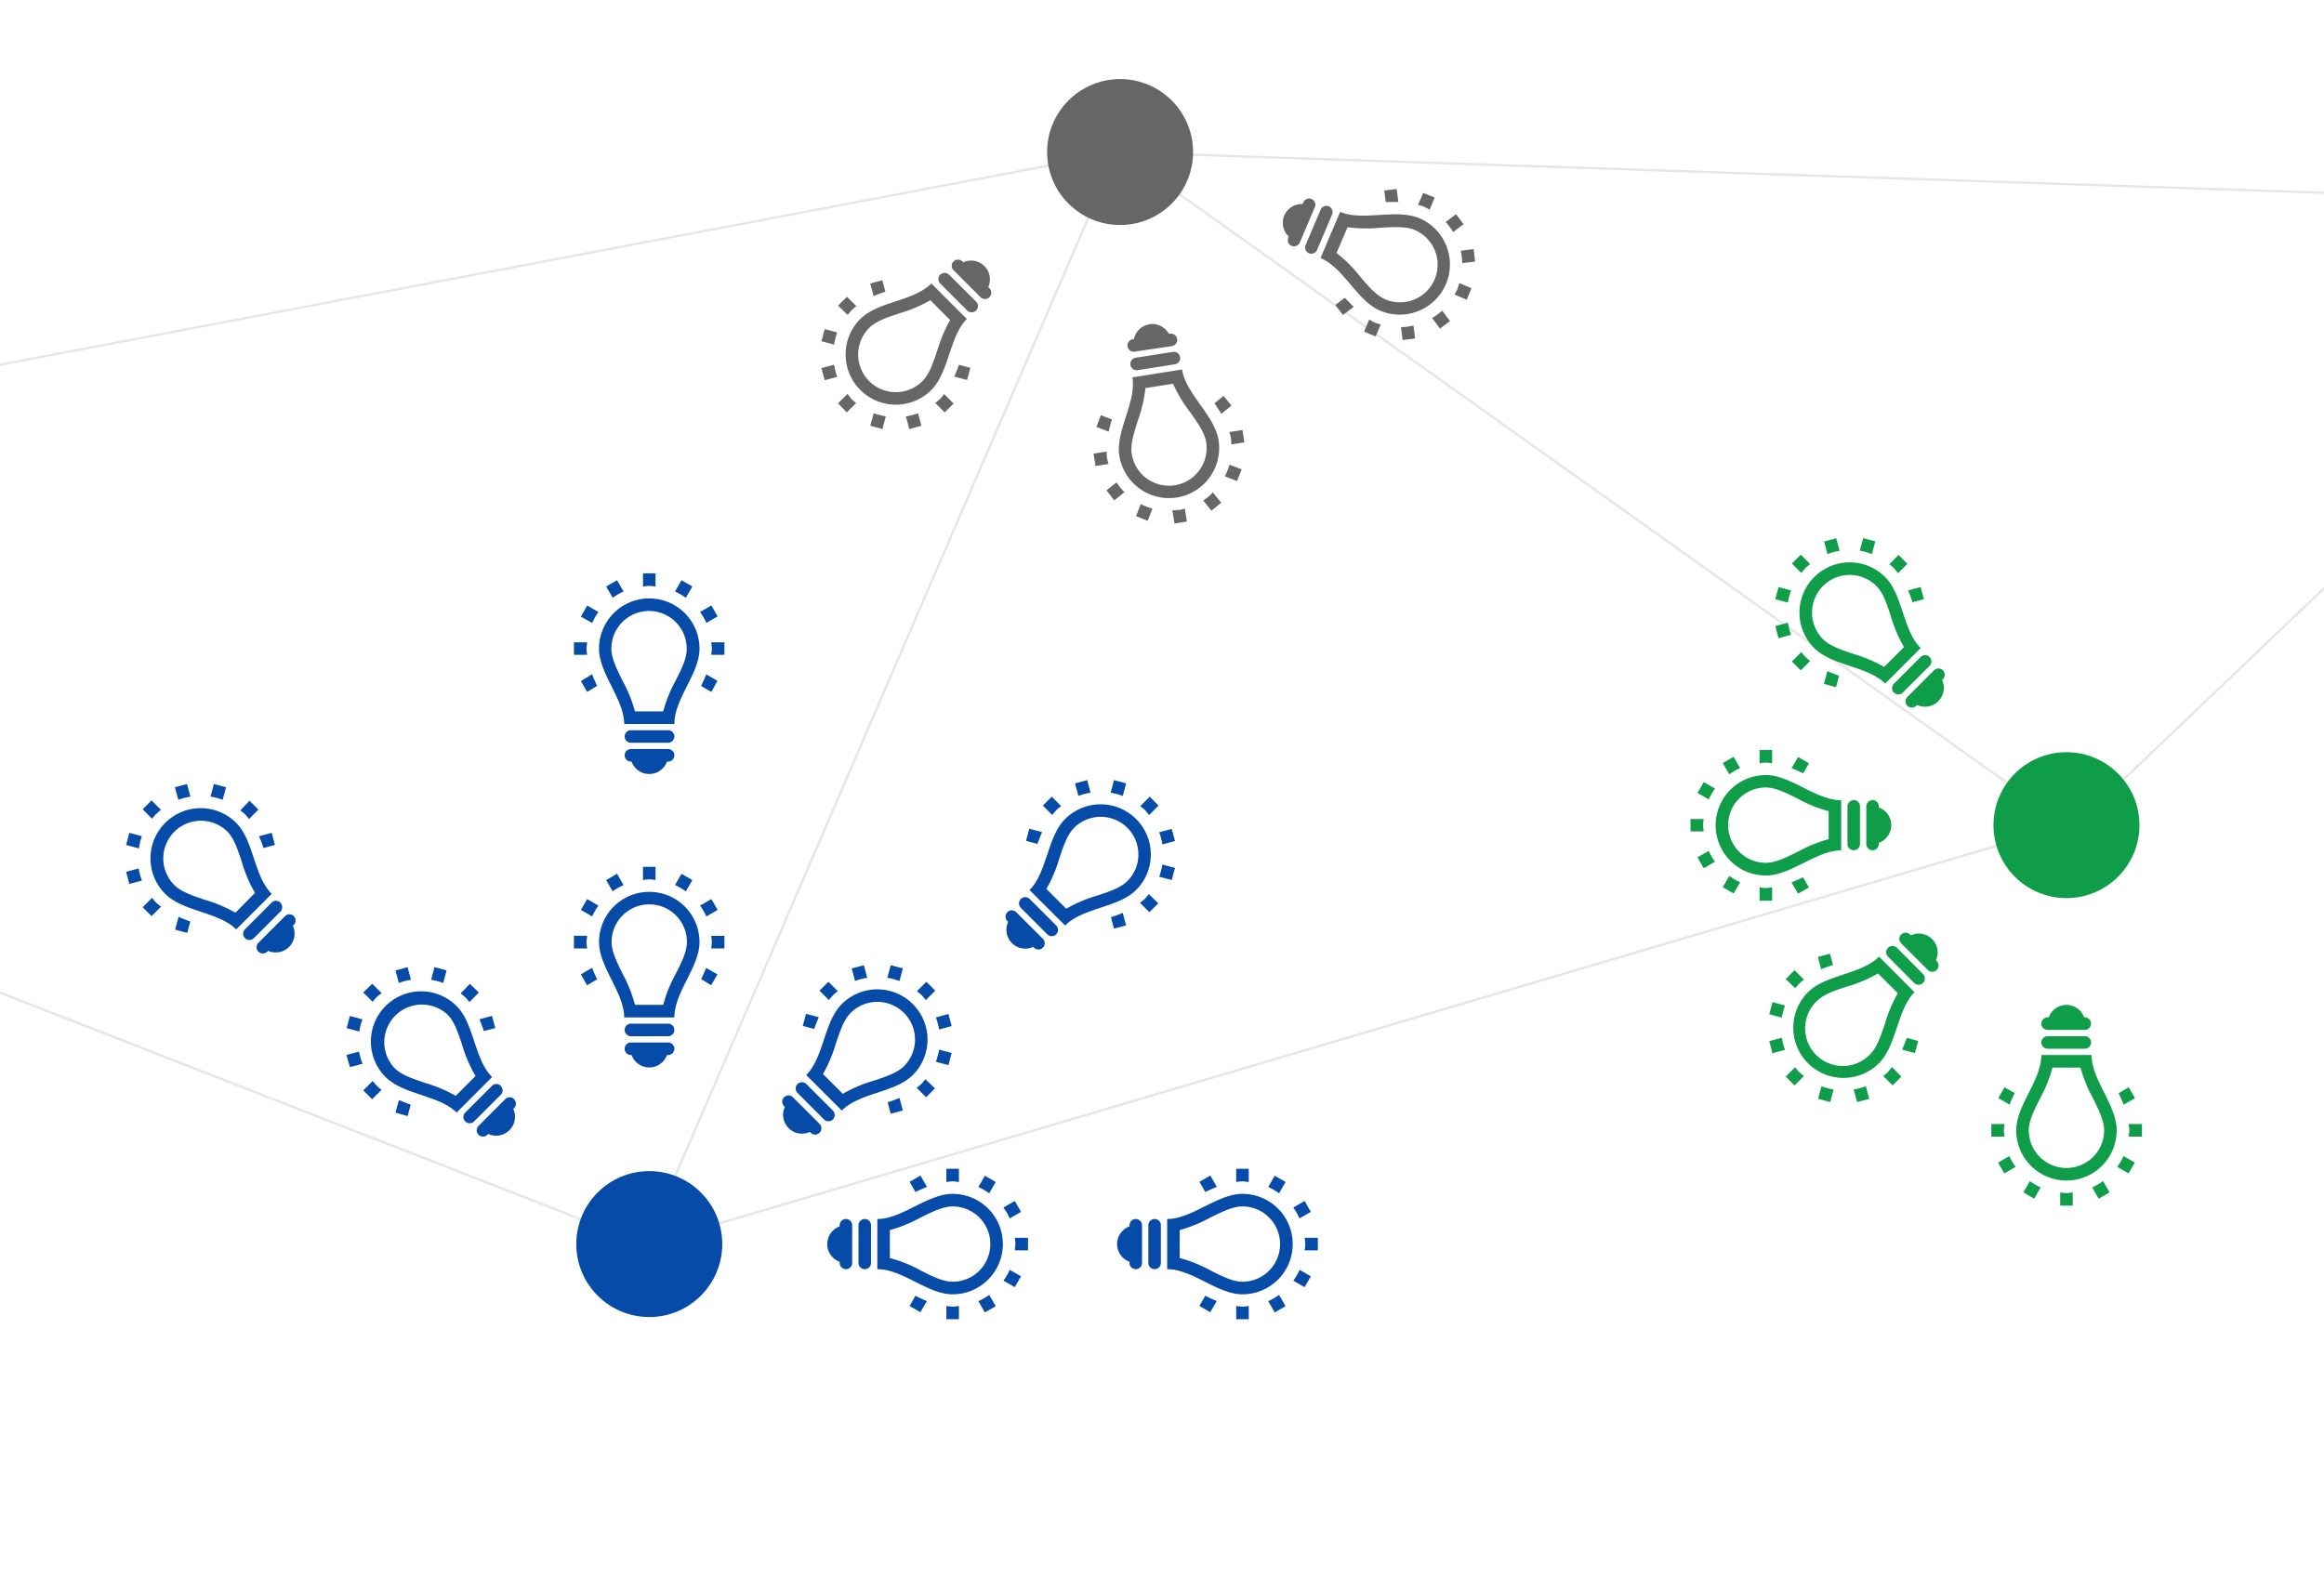 <svg id="Layer_1" data-name="Layer 1" xmlns="http://www.w3.org/2000/svg" viewBox="0 0 493.6 338.2"><defs><style>.cls-1{fill:none;stroke:#e6e6e6;stroke-miterlimit:10;stroke-width:0.5px;}.cls-2{fill:#074ba9;}.cls-3{fill:#109d49;}.cls-4{fill:#666;}</style></defs><title>Artboard 1</title><line class="cls-1" x1="-20.1" y1="81.3" x2="237.9" y2="32.3"/><line class="cls-1" x1="441.9" y1="174.3" x2="614.9" y2="9.3"/><line class="cls-1" x1="235.9" y1="32.3" x2="503.9" y2="41.3"/><line class="cls-1" x1="-27.1" y1="200.3" x2="136.9" y2="264.3"/><line class="cls-1" x1="237.9" y1="32.3" x2="438.9" y2="175.3"/><line class="cls-1" x1="137.9" y1="264.3" x2="438.9" y2="175.3"/><line class="cls-1" x1="137.4" y1="263.8" x2="237.4" y2="31.8"/><circle class="cls-2" cx="137.9" cy="264.3" r="15.5"/><path class="cls-2" d="M137.9,189.47a10.67,10.67,0,0,0-10.67,10.67c0,5.33,5.34,10.75,5.34,16h10.66c0-5.42,5.34-10.67,5.34-16A10.67,10.67,0,0,0,137.9,189.47Zm5.63,17.41a28.89,28.89,0,0,0-2.66,6.59h-6A30.19,30.19,0,0,0,132.3,207c-1.23-2.48-2.4-4.82-2.4-6.87a8,8,0,0,1,16,0C145.9,202.16,144.75,204.46,143.53,206.88Zm-.3,15.92a1.33,1.33,0,0,1-1.33,1.34h-.24a4,4,0,0,1-7.52,0h-.24a1.34,1.34,0,0,1,0-2.67h8A1.33,1.33,0,0,1,143.23,222.8Zm0-4a1.33,1.33,0,0,1-1.33,1.34h-8a1.34,1.34,0,0,1,0-2.67h8A1.33,1.33,0,0,1,143.23,218.8ZM124.71,191l2.4,1.39a13.54,13.54,0,0,0-1.34,2.3l-2.39-1.38Zm13.19-4.18a11.51,11.51,0,0,0-1.33.14v-2.8h2.66v2.8A11.51,11.51,0,0,0,137.9,186.8Zm-7.77,2.55-1.39-2.4,2.32-1.34,1.38,2.4A13.25,13.25,0,0,0,130.13,189.35Zm19.9,5.32a13.54,13.54,0,0,0-1.34-2.3l2.4-1.39,1.33,2.31Zm-4.36-5.32a13.54,13.54,0,0,0-2.3-1.34l1.38-2.4,2.3,1.34Zm-21,12.12H121.9V198.8h2.8c0,.45-.13.88-.13,1.34A11.75,11.75,0,0,0,124.71,201.47Zm29.19-2.67v2.67h-2.81a11.75,11.75,0,0,0,.14-1.33c0-.46-.09-.89-.13-1.34Zm-3.9,6.79,2.42,1.39-1.33,2.31L148.91,208C149.3,207.23,149.67,206.41,150,205.59Zm-24.21,0c.33.83.69,1.65,1.08,2.45l-2.16,1.25L123.38,207Z"/><path class="cls-2" d="M137.9,127.13a10.67,10.67,0,0,0-10.67,10.67c0,5.33,5.34,10.75,5.34,16h10.66c0-5.42,5.34-10.67,5.34-16A10.67,10.67,0,0,0,137.9,127.13Zm5.63,17.41a28.89,28.89,0,0,0-2.66,6.59h-6a29.91,29.91,0,0,0-2.62-6.45c-1.23-2.49-2.4-4.83-2.4-6.88a8,8,0,0,1,16,0C145.9,139.83,144.75,142.12,143.53,144.54Zm-.3,15.93a1.33,1.33,0,0,1-1.33,1.33h-.24a4,4,0,0,1-7.52,0h-.24a1.34,1.34,0,0,1,0-2.67h8A1.33,1.33,0,0,1,143.23,160.47Zm0-4a1.33,1.33,0,0,1-1.33,1.33h-8a1.34,1.34,0,0,1,0-2.67h8A1.33,1.33,0,0,1,143.23,156.47Zm-18.52-27.83,2.4,1.39a13.25,13.25,0,0,0-1.34,2.31L123.38,131Zm13.19-4.17c-.46,0-.89.09-1.33.13v-2.8h2.66v2.8C138.79,124.56,138.36,124.47,137.9,124.47ZM130.13,127l-1.39-2.4,2.32-1.33,1.38,2.39A13.25,13.25,0,0,0,130.13,127Zm19.9,5.33a13.25,13.25,0,0,0-1.34-2.31l2.4-1.39,1.33,2.32ZM145.67,127a13.54,13.54,0,0,0-2.3-1.34l1.38-2.39,2.3,1.33Zm-21,12.12H121.9v-2.66h2.8c0,.44-.13.87-.13,1.33A11.75,11.75,0,0,0,124.71,139.13Zm29.19-2.66v2.66h-2.81a11.75,11.75,0,0,0,.14-1.33c0-.46-.09-.89-.13-1.33Zm-3.9,6.78,2.42,1.39L151.09,147l-2.18-1.26C149.3,144.89,149.67,144.08,150,143.25Zm-24.21,0q.49,1.25,1.08,2.46L124.71,147l-1.33-2.31Z"/><path class="cls-2" d="M213,264.3a10.67,10.67,0,0,0-10.66-10.67c-5.34,0-10.75,5.34-16,5.34v10.66c5.41,0,10.66,5.34,16,5.34A10.67,10.67,0,0,0,213,264.3Zm-17.41,5.63a28.71,28.71,0,0,0-6.59-2.66v-5.95a29.78,29.78,0,0,0,6.46-2.62c2.48-1.23,4.83-2.4,6.88-2.4a8,8,0,0,1,0,16C200.29,272.3,198,271.15,195.57,269.93Zm-15.92-.3a1.32,1.32,0,0,1-1.33-1.33v-.24a4,4,0,0,1,0-7.52v-.24a1.33,1.33,0,0,1,2.66,0v8A1.32,1.32,0,0,1,179.65,269.63Zm4,0a1.32,1.32,0,0,1-1.33-1.33v-8a1.33,1.33,0,0,1,2.66,0v8A1.32,1.32,0,0,1,183.65,269.63Zm27.82-18.52-1.39,2.4a13.16,13.16,0,0,0-2.3-1.34l1.38-2.39Zm4.18,13.19a11.51,11.51,0,0,0-.14-1.33h2.81v2.66h-2.81A11.51,11.51,0,0,0,215.65,264.3Zm-2.54-7.77,2.4-1.39,1.33,2.32-2.39,1.38A13.25,13.25,0,0,0,213.11,256.53Zm-5.33,19.9a13.16,13.16,0,0,0,2.3-1.34l1.39,2.4-2.31,1.33Zm5.33-4.36a13.54,13.54,0,0,0,1.34-2.3l2.39,1.38-1.33,2.3Zm-12.13-21V248.3h2.67v2.8c-.45,0-.87-.13-1.33-.13A11.93,11.93,0,0,0,201,251.11Zm2.67,29.19H201v-2.81a11.93,11.93,0,0,0,1.34.14c.45,0,.88-.09,1.33-.13Zm-6.78-3.9-1.4,2.42-2.31-1.33,1.26-2.18C195.23,275.7,196,276.07,196.87,276.4Zm0-24.21c-.82.33-1.64.69-2.45,1.08l-1.25-2.16,2.31-1.33Z"/><path class="cls-2" d="M81.89,213.73a10.67,10.67,0,0,0,0,15.08c3.77,3.78,11.37,3.84,15.09,7.55l7.54-7.55c-3.83-3.83-3.77-11.31-7.54-15.08A10.66,10.66,0,0,0,81.89,213.73Zm16.29,8.33A29.51,29.51,0,0,0,101,228.6l-4.21,4.21a30.06,30.06,0,0,0-6.41-2.72c-2.63-.88-5.11-1.71-6.56-3.16a8,8,0,0,1,11.31-11.31C96.52,217.05,97.33,219.48,98.18,222.06Zm11,11.47a1.33,1.33,0,0,1,0,1.88l-.17.18a4,4,0,0,1-5.31,5.31l-.17.17a1.33,1.33,0,1,1-1.89-1.88l5.66-5.66A1.33,1.33,0,0,1,109.23,233.53Zm-2.83-2.83a1.32,1.32,0,0,1,0,1.89l-5.65,5.65a1.33,1.33,0,0,1-1.89-1.88l5.66-5.66A1.33,1.33,0,0,1,106.4,230.7Zm-32.77-6.58,2.68-.71A13.62,13.62,0,0,0,77,226l-2.67.71ZM80,211.84a11.72,11.72,0,0,0-.85,1l-2-2L79.06,209l2,2C80.7,211.28,80.33,211.52,80,211.84Zm-3.7,7.3-2.68-.72.69-2.58,2.67.72A13.62,13.62,0,0,0,76.31,219.14Zm17.84-10.31a12.91,12.91,0,0,0-2.58-.68l.72-2.68,2.57.69Zm-6.85-.68a12.91,12.91,0,0,0-2.58.68L84,206.16l2.57-.69Zm-6.25,23.39-2,2-1.88-1.89,2-2a10.43,10.43,0,0,0,.85,1A10.33,10.33,0,0,0,81.05,231.54ZM99.8,209l1.89,1.88-2,2a12.18,12.18,0,0,0-.85-1,11.93,11.93,0,0,0-1-.84Zm2,7.55,2.7-.73.69,2.58-2.43.65C102.51,218.22,102.19,217.39,101.84,216.57ZM84.73,233.69c.81.35,1.65.67,2.5,1l-.65,2.41L84,236.38Z"/><path class="cls-2" d="M193.87,213.31a10.65,10.65,0,0,0-15.08,0c-3.78,3.77-3.83,11.37-7.55,15.08l7.55,7.54c3.83-3.83,11.31-3.77,15.08-7.54A10.65,10.65,0,0,0,193.87,213.31Zm-8.33,16.29a29,29,0,0,0-6.54,2.78l-4.21-4.21a29.92,29.92,0,0,0,2.72-6.42c.88-2.63,1.71-5.11,3.16-6.56A8,8,0,0,1,192,226.51C190.55,227.94,188.12,228.75,185.54,229.6Zm-11.47,11.05a1.33,1.33,0,0,1-1.88,0l-.18-.18a4,4,0,0,1-5.31-5.31l-.17-.17a1.33,1.33,0,0,1,0-1.88,1.31,1.31,0,0,1,1.88,0l5.66,5.65A1.34,1.34,0,0,1,174.07,240.65Zm2.83-2.83a1.34,1.34,0,0,1-1.89,0l-5.65-5.66a1.33,1.33,0,0,1,1.88-1.88l5.66,5.65A1.34,1.34,0,0,1,176.9,237.82Zm6.58-32.77.71,2.68a12.91,12.91,0,0,0-2.58.68l-.71-2.67Zm12.28,6.37c-.33-.32-.69-.56-1-.85l2-2,1.88,1.89-2,2C196.32,212.11,196.08,211.75,195.76,211.42Zm-7.3-3.69.72-2.68,2.58.69-.72,2.67A12.91,12.91,0,0,0,188.46,207.73Zm10.31,17.84a13.09,13.09,0,0,0,.68-2.58l2.68.71-.69,2.58Zm.68-6.86a12.82,12.82,0,0,0-.68-2.57l2.67-.72.69,2.57Zm-23.39-6.25-2-2,1.89-1.89,2,2c-.35.29-.72.53-1,.85A10.33,10.33,0,0,0,176.06,212.46Zm22.52,18.76-1.88,1.89-2-2a12.07,12.07,0,0,0,1-.84c.32-.33.56-.69.84-1Zm-7.55,2,.73,2.7-2.58.69-.65-2.44C189.38,233.92,190.21,233.61,191,233.26Zm-17.12-17.12c-.35.82-.67,1.66-1,2.5l-2.41-.65.69-2.57Z"/><path class="cls-2" d="M35.09,174.82a10.65,10.65,0,0,0,0,15.08c3.77,3.78,11.37,3.83,15.08,7.55l7.54-7.55c-3.83-3.83-3.77-11.31-7.54-15.08A10.65,10.65,0,0,0,35.09,174.82Zm16.29,8.33a29,29,0,0,0,2.78,6.54L50,193.9a29.92,29.92,0,0,0-6.42-2.72c-2.63-.88-5.11-1.71-6.56-3.16a8,8,0,1,1,11.32-11.31C49.72,178.14,50.52,180.57,51.38,183.15Zm11,11.47a1.33,1.33,0,0,1,0,1.88l-.18.18A4,4,0,0,1,56.94,202l-.17.17a1.33,1.33,0,0,1-1.88,0,1.31,1.31,0,0,1,0-1.88l5.65-5.66A1.34,1.34,0,0,1,62.43,194.62Zm-2.83-2.83a1.34,1.34,0,0,1,0,1.89l-5.66,5.65a1.33,1.33,0,0,1-1.88-1.88l5.65-5.66A1.34,1.34,0,0,1,59.6,191.79Zm-32.77-6.58,2.68-.71a12.91,12.91,0,0,0,.68,2.58l-2.67.71Zm6.37-12.28c-.32.33-.56.69-.85,1l-2-2,1.89-1.88,2,2A11.93,11.93,0,0,0,33.2,172.93Zm-3.69,7.3-2.68-.72.69-2.58,2.67.72A12.91,12.91,0,0,0,29.51,180.23Zm17.83-10.31a12.91,12.91,0,0,0-2.58-.68l.72-2.68,2.58.69Zm-6.85-.68a12.82,12.82,0,0,0-2.57.68l-.72-2.67,2.57-.69Zm-6.25,23.39-2,2-1.89-1.89,2-2c.29.35.53.72.85,1A10.33,10.33,0,0,0,34.24,192.63ZM53,170.11,54.89,172l-2,2a12.07,12.07,0,0,0-.84-1c-.33-.32-.69-.56-1-.84Zm2,7.55,2.7-.73.69,2.58-2.44.65C55.7,179.31,55.39,178.48,55,177.66ZM37.92,194.78c.82.35,1.66.67,2.5,1l-.65,2.41-2.57-.69Z"/><path class="cls-2" d="M241.3,174a10.65,10.65,0,0,0-15.08,0c-3.78,3.77-3.83,11.37-7.55,15.08l7.55,7.54c3.83-3.83,11.31-3.77,15.08-7.54A10.65,10.65,0,0,0,241.3,174ZM233,190.28a29,29,0,0,0-6.54,2.78l-4.21-4.21a29.92,29.92,0,0,0,2.72-6.42c.88-2.63,1.71-5.11,3.16-6.56a8,8,0,0,1,11.31,11.32C238,188.62,235.55,189.43,233,190.28ZM221.5,201.33a1.33,1.33,0,0,1-1.88,0l-.18-.17a4,4,0,0,1-5.31-5.32l-.17-.17a1.33,1.33,0,0,1,0-1.88,1.31,1.31,0,0,1,1.88,0l5.66,5.65A1.34,1.34,0,0,1,221.5,201.33Zm2.83-2.83a1.34,1.34,0,0,1-1.89,0l-5.65-5.66a1.33,1.33,0,0,1,1.88-1.88l5.66,5.65A1.34,1.34,0,0,1,224.33,198.5Zm6.58-32.77.71,2.68a12.91,12.91,0,0,0-2.58.68l-.71-2.67Zm12.28,6.37c-.33-.32-.69-.56-1-.85l2-2,1.88,1.89-2,2C243.75,172.79,243.51,172.43,243.19,172.1Zm-7.3-3.69.72-2.68,2.58.69-.72,2.67A12.91,12.91,0,0,0,235.89,168.41Zm10.31,17.84a13.09,13.09,0,0,0,.68-2.58l2.68.71-.69,2.58Zm.68-6.86a12.82,12.82,0,0,0-.68-2.57l2.67-.72.69,2.58Zm-23.39-6.25-2-2,1.89-1.89,2,2c-.35.29-.72.53-1,.85A10.33,10.33,0,0,0,223.49,173.14ZM246,191.9l-1.88,1.89-2-2a12.07,12.07,0,0,0,1.05-.84c.32-.33.56-.69.84-1Zm-7.55,2,.73,2.7-2.58.69-.65-2.44C236.81,194.6,237.64,194.29,238.46,193.94Zm-17.12-17.12c-.35.82-.67,1.66-1,2.5l-2.41-.64.69-2.58Z"/><path class="cls-2" d="M274.56,264.3a10.67,10.67,0,0,0-10.66-10.67c-5.34,0-10.75,5.34-16,5.34v10.66c5.41,0,10.66,5.34,16,5.34A10.67,10.67,0,0,0,274.56,264.3Zm-17.41,5.63a28.71,28.71,0,0,0-6.59-2.66v-5.95A29.78,29.78,0,0,0,257,258.7c2.48-1.23,4.83-2.4,6.88-2.4a8,8,0,0,1,0,16C261.87,272.3,259.58,271.15,257.15,269.93Zm-15.92-.3a1.32,1.32,0,0,1-1.33-1.33v-.24a4,4,0,0,1,0-7.52v-.24a1.33,1.33,0,0,1,2.66,0v8A1.32,1.32,0,0,1,241.23,269.63Zm4,0a1.32,1.32,0,0,1-1.33-1.33v-8a1.33,1.33,0,0,1,2.66,0v8A1.32,1.32,0,0,1,245.23,269.63Zm27.82-18.52-1.39,2.4a13.16,13.16,0,0,0-2.3-1.34l1.38-2.39Zm4.18,13.19a11.51,11.51,0,0,0-.14-1.33h2.81v2.66h-2.81A11.51,11.51,0,0,0,277.23,264.3Zm-2.54-7.77,2.4-1.39,1.33,2.32L276,258.84A13.25,13.25,0,0,0,274.69,256.53Zm-5.33,19.9a13.16,13.16,0,0,0,2.3-1.34l1.39,2.4-2.31,1.33Zm5.33-4.36a13.54,13.54,0,0,0,1.34-2.3l2.39,1.38-1.33,2.3Zm-12.13-21V248.3h2.67v2.8c-.45,0-.88-.13-1.33-.13A11.93,11.93,0,0,0,262.56,251.11Zm2.67,29.19h-2.67v-2.81a11.93,11.93,0,0,0,1.34.14c.45,0,.88-.09,1.33-.13Zm-6.78-3.9-1.4,2.42-2.31-1.33,1.26-2.18C256.81,275.7,257.62,276.07,258.45,276.4Zm0-24.21c-.82.33-1.64.69-2.45,1.08l-1.25-2.16,2.31-1.33Z"/><circle class="cls-3" cx="438.9" cy="175.3" r="15.5"/><circle class="cls-4" cx="237.9" cy="32.3" r="15.5"/><path class="cls-4" d="M249.94,105.69a10.65,10.65,0,0,0,8.87-12.19c-.83-5.27-6.94-9.79-7.75-15l-10.54,1.66c.84,5.35-3.61,11.37-2.78,16.64A10.67,10.67,0,0,0,249.94,105.69Zm-8.28-16.32a29.11,29.11,0,0,0,1.61-6.92l5.88-.93a29.58,29.58,0,0,0,3.59,6c1.6,2.26,3.12,4.4,3.44,6.42a8,8,0,0,1-15.81,2.49C240.06,94.4,240.84,92,241.66,89.37ZM239.48,73.6a1.34,1.34,0,0,1,1.11-1.53l.24,0a4,4,0,0,1,7.42-1.17l.24,0a1.33,1.33,0,1,1,.42,2.63L241,74.7A1.33,1.33,0,0,1,239.48,73.6Zm.62,4A1.35,1.35,0,0,1,241.21,76l7.91-1.24a1.33,1.33,0,1,1,.41,2.63l-7.9,1.25A1.35,1.35,0,0,1,240.1,77.55Zm22.63,24.6-2.59-1a12.89,12.89,0,0,0,1-2.48l2.58,1Zm-12.38,6.18a13,13,0,0,0,1.3-.34l.43,2.76-2.63.42L249,108.4A12,12,0,0,0,250.35,108.33Zm7.28-3.73,1.74,2.16-2.07,1.68-1.74-2.15A13,13,0,0,0,257.63,104.6Zm-20.49-2.16a13.51,13.51,0,0,0,1.69,2.07l-2.16,1.74L235,104.18Zm5.14,4.58a13.4,13.4,0,0,0,2.49,1l-1,2.58-2.48-1ZM261.1,91.79l2.78-.44.41,2.63-2.77.44a12,12,0,0,0-.07-1.34A10.62,10.62,0,0,0,261.1,91.79ZM232.68,99l-.42-2.63,2.78-.44a12,12,0,0,0,.07,1.34,11.83,11.83,0,0,0,.34,1.3Zm2.8-7.3-2.61-1,.95-2.49,2.36.9C235.91,89.93,235.68,90.79,235.48,91.66Zm23.91-3.78c-.45-.76-.94-1.51-1.45-2.25l1.94-1.57,1.68,2.08Z"/><path class="cls-3" d="M438.9,250.8a10.67,10.67,0,0,0,10.67-10.67c0-5.33-5.34-10.75-5.34-16H433.57c0,5.42-5.34,10.67-5.34,16A10.67,10.67,0,0,0,438.9,250.8Zm-5.63-17.41a28.89,28.89,0,0,0,2.66-6.59h5.95a30,30,0,0,0,2.62,6.46c1.23,2.48,2.4,4.82,2.4,6.87a8,8,0,0,1-16,0C430.9,238.11,432.05,235.82,433.27,233.39Zm.3-15.92a1.33,1.33,0,0,1,1.33-1.34h.24a4,4,0,0,1,7.52,0h.24a1.34,1.34,0,0,1,0,2.67h-8A1.33,1.33,0,0,1,433.57,217.47Zm0,4a1.33,1.33,0,0,1,1.33-1.34h8a1.34,1.34,0,0,1,0,2.67h-8A1.33,1.33,0,0,1,433.57,221.47Zm18.52,27.82-2.4-1.39a13.54,13.54,0,0,0,1.34-2.3l2.39,1.38Zm-13.19,4.18a11.51,11.51,0,0,0,1.33-.14v2.8h-2.66v-2.8A11.51,11.51,0,0,0,438.9,253.47Zm7.77-2.55,1.39,2.4-2.32,1.34-1.38-2.4A13.25,13.25,0,0,0,446.67,250.92Zm-19.9-5.32a13.54,13.54,0,0,0,1.34,2.3l-2.4,1.39L424.38,247Zm4.36,5.33a14.18,14.18,0,0,0,2.3,1.33l-1.38,2.4-2.3-1.34Zm21-12.13h2.81v2.67h-2.8c0-.45.13-.88.13-1.34A11.75,11.75,0,0,0,452.09,238.8Zm-29.19,2.67V238.8h2.81a11.75,11.75,0,0,0-.14,1.33c0,.46.09.89.13,1.34Zm3.9-6.78-2.42-1.4,1.33-2.31,2.18,1.26C427.5,233,427.13,233.86,426.8,234.69Zm24.21,0c-.33-.83-.69-1.65-1.08-2.45l2.16-1.25,1.33,2.31Z"/><path class="cls-3" d="M385.32,122.6a10.65,10.65,0,0,0,0,15.08c3.77,3.78,11.37,3.83,15.08,7.55l7.54-7.55c-3.83-3.83-3.77-11.31-7.54-15.08A10.65,10.65,0,0,0,385.32,122.6Zm16.29,8.33a29,29,0,0,0,2.78,6.54l-4.21,4.21a29.92,29.92,0,0,0-6.42-2.72c-2.63-.88-5.11-1.71-6.56-3.16a8,8,0,0,1,11.32-11.31C400,125.92,400.75,128.35,401.61,130.93Zm11.05,11.47a1.33,1.33,0,0,1,0,1.88l-.18.18a4,4,0,0,1-5.31,5.31l-.17.17a1.33,1.33,0,0,1-1.88,0,1.31,1.31,0,0,1,0-1.88l5.65-5.66A1.34,1.34,0,0,1,412.66,142.4Zm-2.83-2.83a1.34,1.34,0,0,1,0,1.89l-5.66,5.65a1.33,1.33,0,1,1-1.88-1.88l5.65-5.66A1.34,1.34,0,0,1,409.83,139.57ZM377.06,133l2.68-.71a12.91,12.91,0,0,0,.68,2.58l-2.67.71Zm6.37-12.28c-.32.33-.56.69-.85,1l-2-2,1.89-1.88,2,2A11.93,11.93,0,0,0,383.43,120.71Zm-3.69,7.3-2.68-.72.69-2.58,2.67.72A12.91,12.91,0,0,0,379.74,128Zm17.83-10.31A12.91,12.91,0,0,0,395,117l.72-2.68,2.58.69Zm-6.85-.68a12.82,12.82,0,0,0-2.57.68l-.72-2.67,2.57-.69Zm-6.25,23.39-2,2-1.89-1.89,2-2c.29.35.53.72.85,1A10.33,10.33,0,0,0,384.47,140.41Zm18.76-22.52,1.89,1.88-2,2a12.07,12.07,0,0,0-.84-1.05c-.33-.32-.69-.56-1-.84Zm2,7.55,2.7-.73.69,2.58-2.44.65C405.93,127.09,405.62,126.26,405.27,125.44Zm-17.12,17.12c.82.35,1.66.67,2.5,1l-.65,2.41-2.57-.69Z"/><path class="cls-3" d="M384,225.87a10.66,10.66,0,0,0,15.09,0c3.77-3.77,3.83-11.37,7.54-15.08l-7.54-7.55c-3.83,3.83-11.32,3.77-15.09,7.55A10.67,10.67,0,0,0,384,225.87Zm8.33-16.29a29,29,0,0,0,6.54-2.78l4.21,4.21a29.4,29.4,0,0,0-2.71,6.42c-.89,2.62-1.72,5.11-3.17,6.55a8,8,0,1,1-11.31-11.31C387.3,211.24,389.74,210.43,392.31,209.58Zm11.47-11.05a1.34,1.34,0,0,1,1.89,0l.17.17a4,4,0,0,1,5.31,5.31l.17.18a1.31,1.31,0,0,1,0,1.88,1.33,1.33,0,0,1-1.88,0l-5.66-5.66A1.33,1.33,0,0,1,403.78,198.53ZM401,201.36a1.34,1.34,0,0,1,1.89,0L408.5,207a1.34,1.34,0,0,1-1.89,1.89L401,203.24A1.33,1.33,0,0,1,401,201.36Zm-6.57,32.77-.72-2.68a13.62,13.62,0,0,0,2.58-.68l.72,2.67Zm-12.28-6.37a11.93,11.93,0,0,0,1,.84l-2,2-1.88-1.88,2-2A11.72,11.72,0,0,0,382.1,227.76Zm7.29,3.69-.72,2.68-2.57-.69.71-2.67A13.62,13.62,0,0,0,389.39,231.45Zm-10.31-17.84a14.42,14.42,0,0,0-.68,2.58l-2.68-.71.7-2.58Zm-.68,6.86a13.73,13.73,0,0,0,.68,2.57l-2.67.72-.68-2.58Zm23.4,6.24,2,2-1.88,1.88-2-2c.34-.28.71-.52,1-.84A12.18,12.18,0,0,0,401.8,226.71ZM379.27,208l1.88-1.89,2,2a10.33,10.33,0,0,0-1,.84,10.43,10.43,0,0,0-.85,1Zm7.55-2-.72-2.7,2.57-.69.65,2.43C388.48,205.25,387.64,205.57,386.82,205.92ZM404,223c.35-.82.67-1.66,1-2.51l2.42.65-.7,2.58Z"/><path class="cls-3" d="M364.39,175.3A10.67,10.67,0,0,0,375.05,186c5.34,0,10.75-5.34,16-5.34V170c-5.41,0-10.66-5.34-16-5.34A10.67,10.67,0,0,0,364.39,175.3Zm17.41-5.63a28.71,28.71,0,0,0,6.59,2.66v5.95a29.78,29.78,0,0,0-6.46,2.62c-2.48,1.23-4.83,2.4-6.88,2.4a8,8,0,0,1,0-16C377.08,167.3,379.37,168.45,381.8,169.67Zm15.92.3a1.32,1.32,0,0,1,1.33,1.33v.24a4,4,0,0,1,0,7.52v.24a1.33,1.33,0,1,1-2.66,0v-8A1.32,1.32,0,0,1,397.72,170Zm-4,0a1.32,1.32,0,0,1,1.33,1.33v8a1.33,1.33,0,1,1-2.66,0v-8A1.32,1.32,0,0,1,393.72,170ZM365.9,188.49l1.38-2.4a13.62,13.62,0,0,0,2.31,1.34l-1.38,2.39Zm-4.18-13.19a11.51,11.51,0,0,0,.14,1.33h-2.81V174h2.81A11.51,11.51,0,0,0,361.72,175.3Zm2.54,7.77-2.4,1.39-1.33-2.32,2.39-1.38A13.25,13.25,0,0,0,364.26,183.07Zm5.33-19.9a13.16,13.16,0,0,0-2.3,1.34l-1.39-2.4,2.31-1.33Zm-5.33,4.36a13.54,13.54,0,0,0-1.34,2.3l-2.39-1.38,1.33-2.3Zm12.13,21v2.81h-2.67v-2.8c.45,0,.87.13,1.33.13A11.93,11.93,0,0,0,376.39,188.49Zm-2.67-29.19h2.67v2.81a11.93,11.93,0,0,0-1.34-.14c-.46,0-.88.09-1.33.13Zm6.78,3.9,1.4-2.42,2.31,1.33L383,164.29C382.14,163.9,381.33,163.53,380.5,163.2Zm0,24.21c.82-.33,1.64-.69,2.45-1.08l1.25,2.16-2.31,1.33Z"/><path class="cls-4" d="M307.1,60.36a10.66,10.66,0,0,0-5.65-14c-4.91-2.09-12,.7-16.81-1.35l-4.17,9.81c5,2.12,7.73,9.08,12.64,11.17A10.67,10.67,0,0,0,307.1,60.36Zm-18.23-1.62a29.5,29.5,0,0,0-5-5l2.33-5.48a29.42,29.42,0,0,0,7,.12c2.77-.16,5.38-.32,7.27.48a8,8,0,0,1-6.26,14.73C292.29,62.76,290.63,60.81,288.87,58.74Zm-14.54-6.5a1.33,1.33,0,0,1-.7-1.75l.09-.23a4,4,0,0,1,2.94-6.91l.1-.22a1.33,1.33,0,1,1,2.45,1l-3.13,7.36A1.34,1.34,0,0,1,274.33,52.24ZM278,53.8a1.34,1.34,0,0,1-.7-1.75l3.13-7.36a1.33,1.33,0,1,1,2.45,1l-3.13,7.37A1.34,1.34,0,0,1,278,53.8Zm32.86-6.17-2.22,1.67a13.18,13.18,0,0,0-1.6-2.13l2.21-1.67Zm-1.32,13.78a11.83,11.83,0,0,0,.4-1.28l2.58,1.09-1,2.46-2.57-1.1C309.12,62.19,309.37,61.83,309.55,61.41Zm.7-8.15,2.75-.34.32,2.65-2.74.34A13.07,13.07,0,0,0,310.25,53.26ZM297.56,69.5a13.08,13.08,0,0,0,2.65-.34l.34,2.75-2.65.33Zm6.61-1.94A13.81,13.81,0,0,0,306.31,66l1.66,2.2-2.13,1.61Zm-3-24,1.1-2.58,2.45,1-1.09,2.58a11.14,11.14,0,0,0-1.18-.65A9.45,9.45,0,0,0,301.21,43.53Zm-9,27.91-2.45-1,1.09-2.59a10.39,10.39,0,0,0,1.18.65,11.83,11.83,0,0,0,1.28.4Zm-4.72-6.24-2.23,1.68-1.6-2.13,2-1.51C286.3,63.91,286.9,64.57,287.53,65.2ZM297,42.91c-.89,0-1.79,0-2.68,0L294,40.47l2.65-.32Z"/><path class="cls-4" d="M182.73,82.85a10.67,10.67,0,0,0,15.08,0c3.77-3.77,3.83-11.38,7.54-15.09l-7.54-7.54C194,64.05,186.5,64,182.73,67.76A10.66,10.66,0,0,0,182.73,82.85Zm8.32-16.3a28.9,28.9,0,0,0,6.55-2.77L201.81,68a29.84,29.84,0,0,0-2.72,6.41c-.88,2.63-1.71,5.11-3.16,6.56a8,8,0,1,1-11.32-11.31C186.05,68.22,188.48,67.41,191.05,66.55Zm11.48-11a1.31,1.31,0,0,1,1.88,0l.18.17A4,4,0,0,1,209.9,61l.17.17a1.34,1.34,0,1,1-1.89,1.89l-5.65-5.66A1.33,1.33,0,0,1,202.53,55.51Zm-2.83,2.82a1.33,1.33,0,0,1,1.88,0L207.24,64a1.34,1.34,0,1,1-1.89,1.89l-5.65-5.66A1.34,1.34,0,0,1,199.7,58.33Zm-6.58,32.78-.71-2.68a13.73,13.73,0,0,0,2.57-.68l.72,2.66Zm-12.28-6.38a11.72,11.72,0,0,0,1,.85l-2,2L178,85.68l2-2C180.28,84,180.52,84.41,180.84,84.73Zm7.29,3.7-.71,2.68-2.58-.7.72-2.66A13.73,13.73,0,0,0,188.13,88.43Zm-10.3-17.84a12.91,12.91,0,0,0-.68,2.58l-2.68-.72.69-2.58Zm-.68,6.85a12.91,12.91,0,0,0,.68,2.58l-2.67.71-.69-2.57Zm23.39,6.25,2,2-1.89,1.88-2-2a11.72,11.72,0,0,0,1-.85A10.33,10.33,0,0,0,200.54,83.69ZM178,64.93l1.89-1.88,2,2a12,12,0,0,0-1,.85c-.32.32-.56.69-.85,1Zm7.56-2-.73-2.7,2.58-.69.65,2.43C187.22,62.23,186.39,62.55,185.57,62.9ZM202.69,80c.35-.82.67-1.65,1-2.5l2.41.65-.69,2.58Z"/></svg>